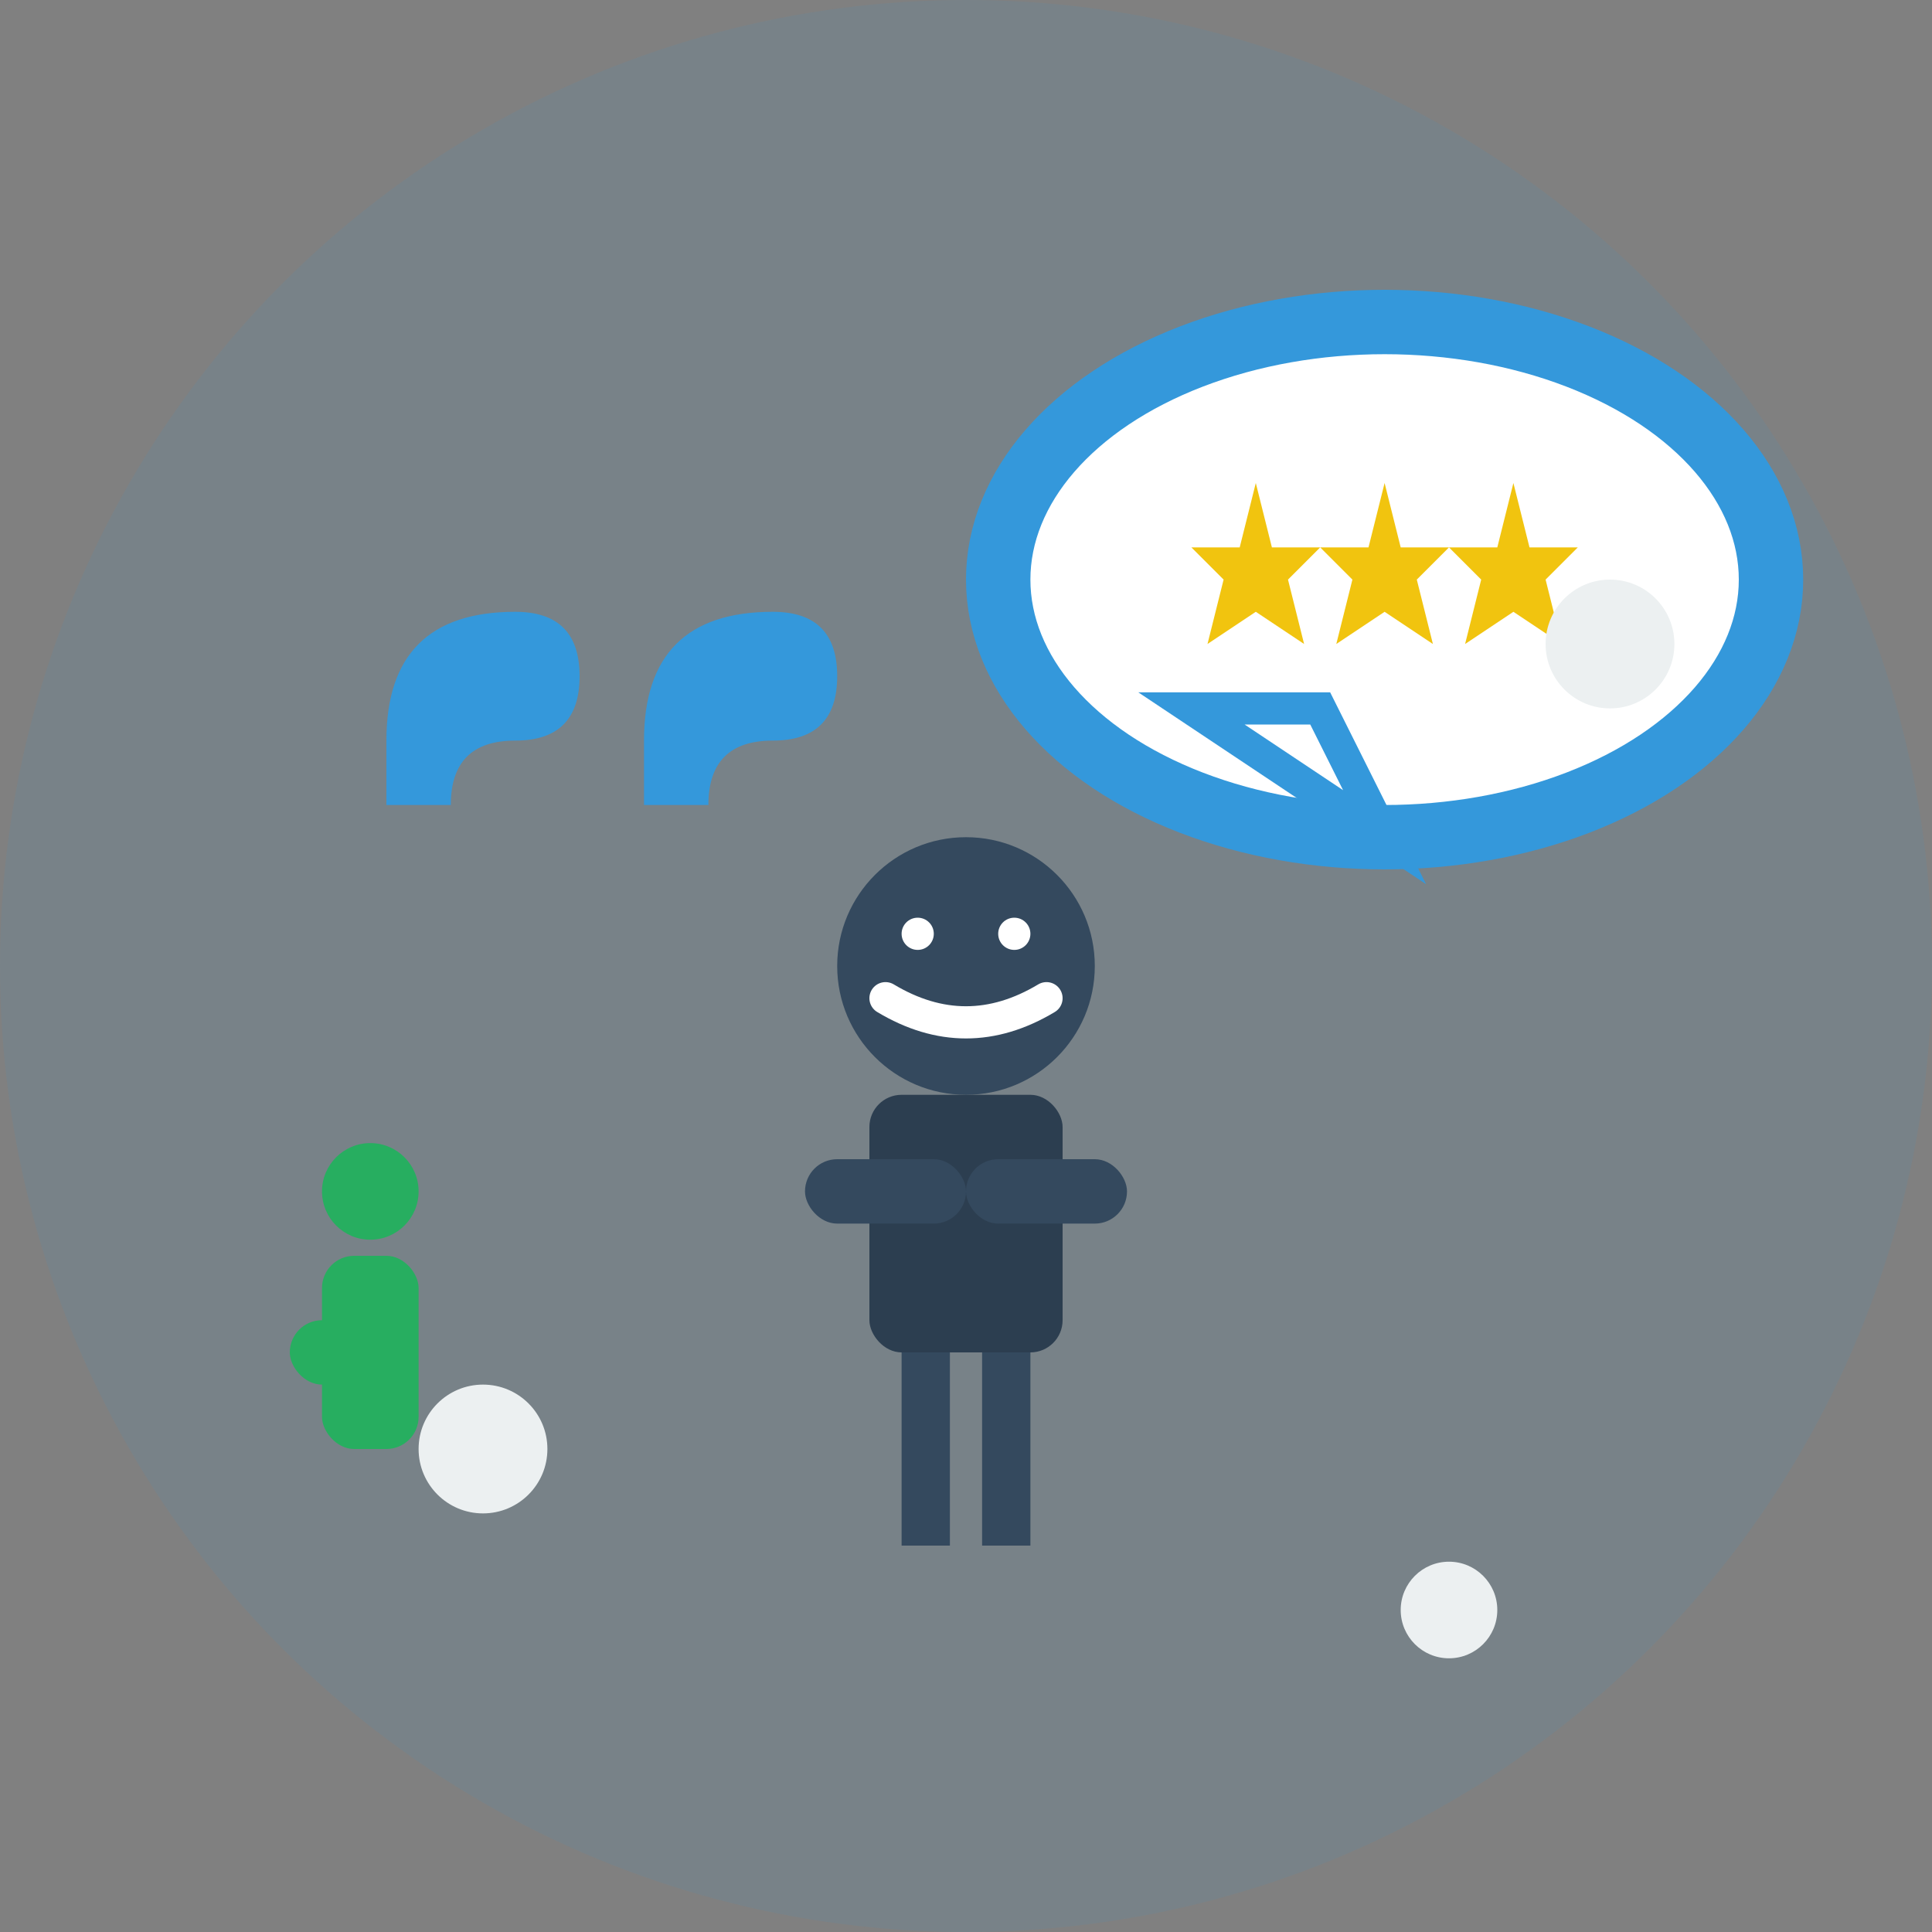 <svg width="60" height="60" viewBox="0 0 60 60" fill="none" xmlns="http://www.w3.org/2000/svg">
    <rect x="0" y="0" width="60" height="60" fill="#808080" stroke="none"/>
    <!-- Background circle -->
    <circle cx="30" cy="30" r="30" fill="#3498db" opacity="0.1"/>
    
    <!-- Quote marks -->
    <g transform="translate(12, 15)">
        <path d="M 0 8 Q 0 4 4 4 Q 6 4 6 6 Q 6 8 4 8 Q 2 8 2 10 L 0 10 Z" fill="#3498db"/>
        <path d="M 8 8 Q 8 4 12 4 Q 14 4 14 6 Q 14 8 12 8 Q 10 8 10 10 L 8 10 Z" fill="#3498db"/>
    </g>
    
    <!-- Person giving testimonial -->
    <g transform="translate(25, 25)">
        <!-- Head -->
        <circle cx="5" cy="5" r="4" fill="#34495e"/>
        
        <!-- Happy expression -->
        <circle cx="3.5" cy="4" r="0.5" fill="white"/>
        <circle cx="6.5" cy="4" r="0.5" fill="white"/>
        <path d="M 2.5 6 Q 5 7.5 7.5 6" stroke="white" stroke-width="1" fill="none" stroke-linecap="round"/>
        
        <!-- Body -->
        <rect x="2" y="9" width="6" height="8" rx="1" fill="#2c3e50"/>
        
        <!-- Arms (animated/expressive) -->
        <rect x="0" y="11" width="5" height="2" rx="1" fill="#34495e"/>
        <rect x="5" y="11" width="5" height="2" rx="1" fill="#34495e"/>
        
        <!-- Legs -->
        <rect x="3" y="17" width="1.5" height="6" fill="#34495e"/>
        <rect x="5.5" y="17" width="1.5" height="6" fill="#34495e"/>
    </g>
    
    <!-- Speech bubble -->
    <g transform="translate(35, 10)">
        <ellipse cx="8" cy="8" rx="12" ry="8" fill="white" stroke="#3498db" stroke-width="2"/>
        <!-- Bubble tail -->
        <path d="M 2 12 L 8 16 L 6 12 Z" fill="white" stroke="#3498db" stroke-width="1"/>
        
        <!-- Stars (rating) -->
        <g transform="translate(2, 4)">
            <path d="M 2 1 L 2.5 3 L 4 3 L 3 4 L 3.5 6 L 2 5 L 0.5 6 L 1 4 L 0 3 L 1.5 3 Z" fill="#f1c40f"/>
            <path d="M 6 1 L 6.5 3 L 8 3 L 7 4 L 7.5 6 L 6 5 L 4.5 6 L 5 4 L 4 3 L 5.5 3 Z" fill="#f1c40f"/>
            <path d="M 10 1 L 10.5 3 L 12 3 L 11 4 L 11.5 6 L 10 5 L 8.5 6 L 9 4 L 8 3 L 9.5 3 Z" fill="#f1c40f"/>
        </g>
    </g>
    
    <!-- Thumbs up -->
    <g transform="translate(8, 35)">
        <rect x="2" y="4" width="3" height="6" rx="1" fill="#27ae60"/>
        <rect x="1" y="6" width="2" height="2" rx="1" fill="#27ae60"/>
        <circle cx="3.5" cy="2" r="1.5" fill="#27ae60"/>
    </g>
    
    <!-- Decorative elements -->
    <circle cx="15" cy="45" r="2" fill="#ecf0f1"/>
    <circle cx="45" cy="50" r="1.5" fill="#ecf0f1"/>
    <circle cx="50" cy="20" r="2" fill="#ecf0f1"/>
</svg>
